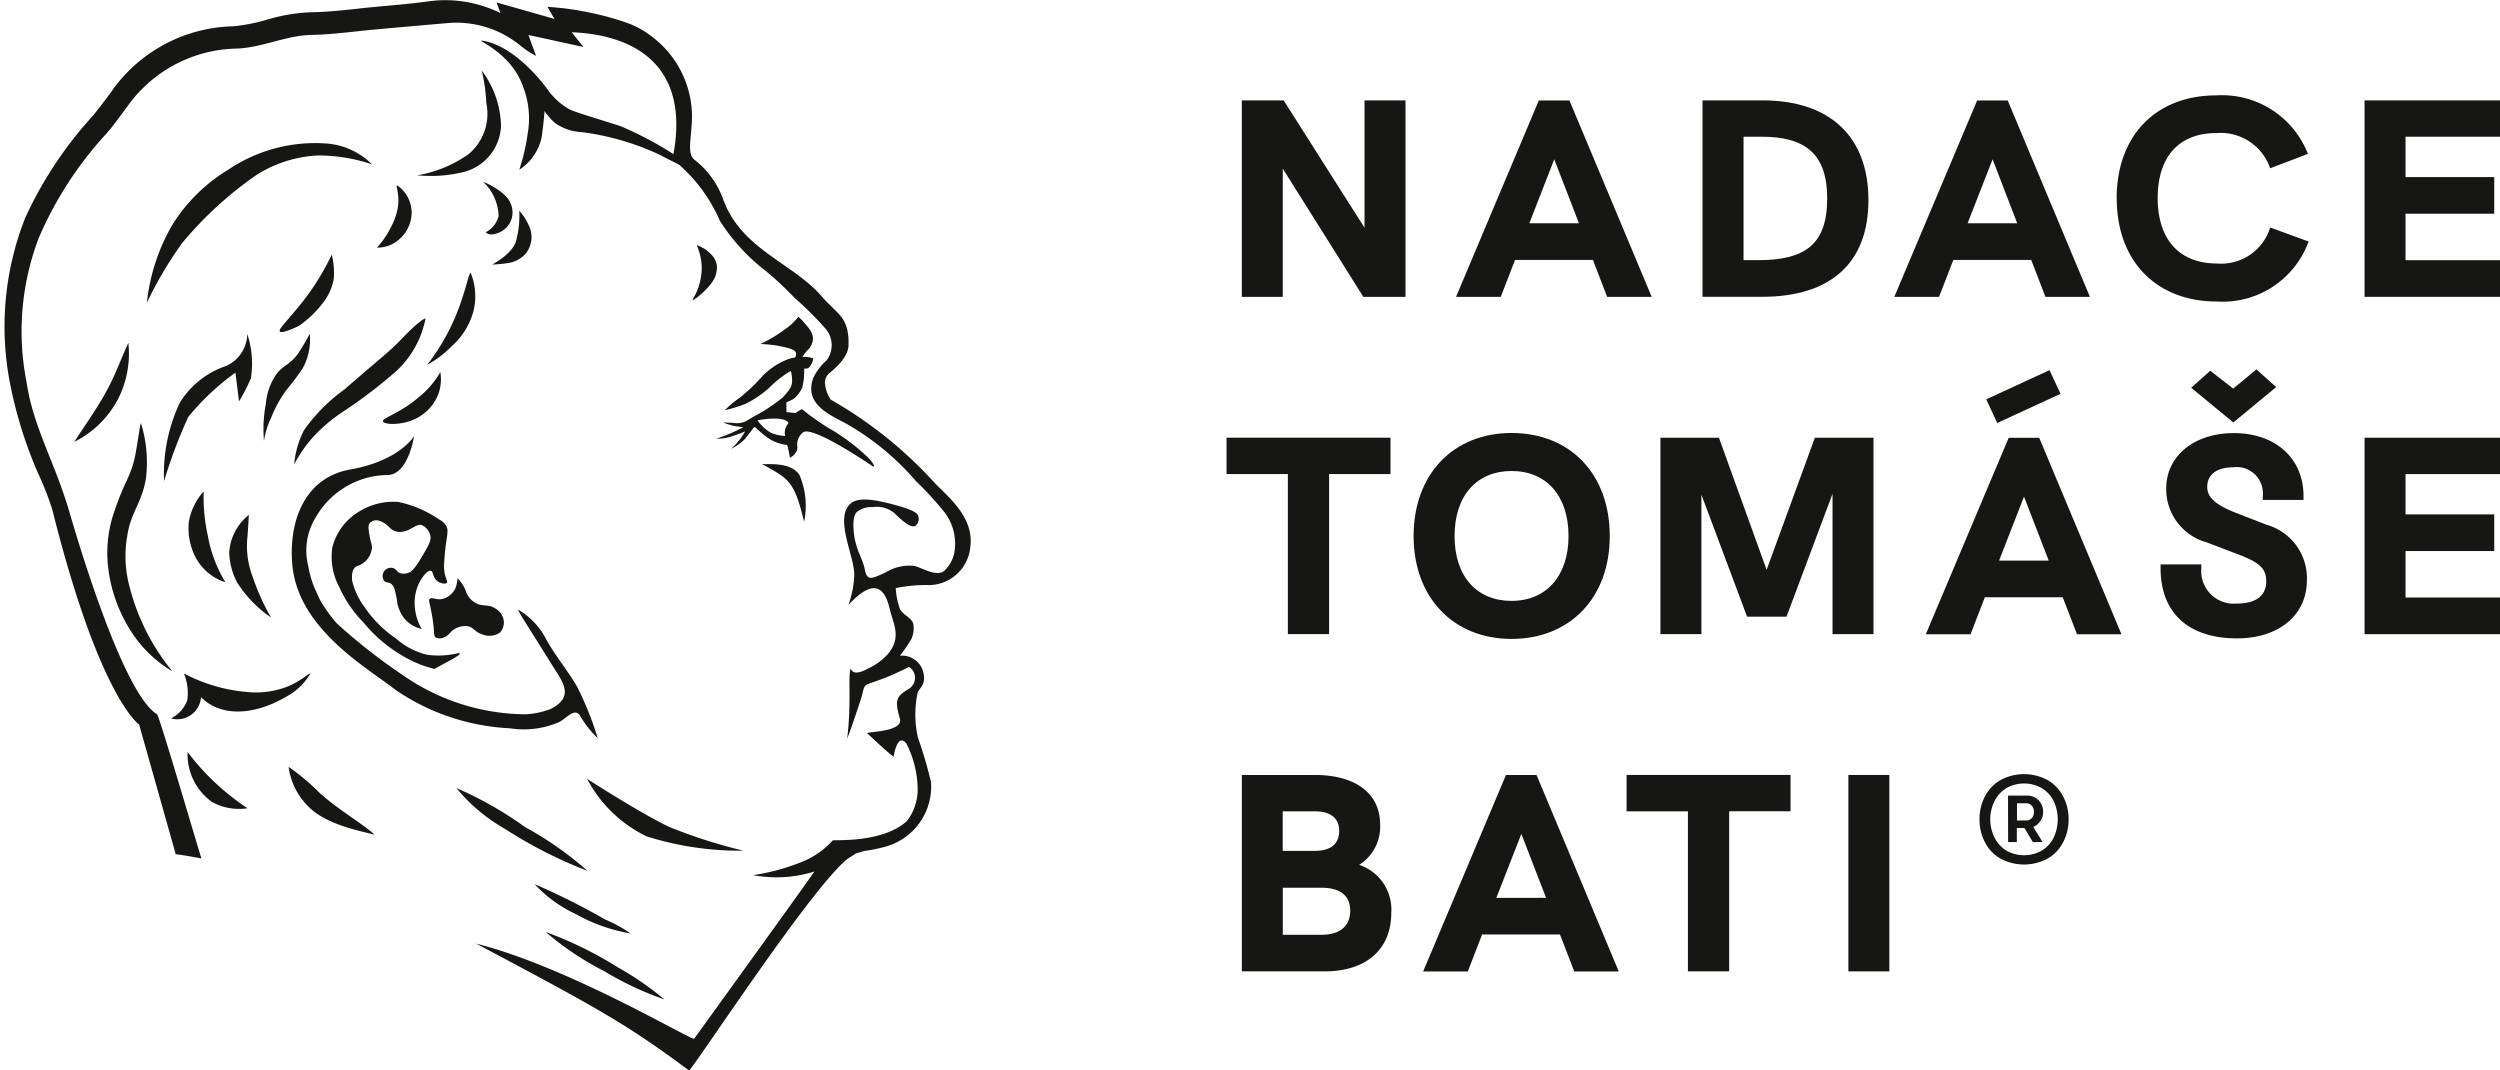 <svg xmlns="http://www.w3.org/2000/svg" xmlns:xlink="http://www.w3.org/1999/xlink" width="132.476" height="56.726" viewBox="0 0 132.476 56.726">
  <defs>
    <clipPath id="clip-path">
      <rect id="Rectangle_250" data-name="Rectangle 250" width="132.476" height="56.726" fill="none"/>
    </clipPath>
  </defs>
  <g id="Group_379" data-name="Group 379" transform="translate(0 0)">
    <g id="Group_378" data-name="Group 378" transform="translate(0 0)" clip-path="url(#clip-path)">
      <path id="Path_2020" data-name="Path 2020" d="M24.717,25.594a27.485,27.485,0,0,1-3.893-1.239c-1.415-.646-4.4-2.567-4.4-2.567a7.006,7.006,0,0,0,3.146,3.044,16.386,16.386,0,0,0,5.147.761" transform="translate(14.688 19.485)" fill="#161615"/>
      <path id="Path_2021" data-name="Path 2021" d="M16.112,4.891a5.064,5.064,0,0,0-1.025-2.919,8.749,8.749,0,0,1,.244,1.722,2.782,2.782,0,0,1-.926,2.7,6.6,6.6,0,0,1-2.733,1.131,7.3,7.3,0,0,0,2.512-.188,2.632,2.632,0,0,0,1.928-2.444" transform="translate(10.438 1.764)" fill="#161615"/>
      <path id="Path_2022" data-name="Path 2022" d="M28.061,16.293a10.631,10.631,0,0,0-2.087-1.553,13.976,13.976,0,0,1-1.394-.991,2.135,2.135,0,0,0-.225.131c-.066.044-.11.061-.134.08l-.46-.055-.008-.511s.258-.116.371-.18A1.562,1.562,0,0,0,24.6,12.6a3.53,3.53,0,0,0,.095-.994c.15-.015.182,0,.241-.047a.769.769,0,0,0,.239-.5,1.362,1.362,0,0,0-.566-.072,1.851,1.851,0,0,1,.339-.432c.51-.644-.027-1.116-.216-1.349a2.531,2.531,0,0,0-.311-.322c-.006-.006-.015-.019-.027-.019-.028,0-.061.1-.385.4a7.748,7.748,0,0,1-1.631,1.034,6.377,6.377,0,0,1,1.478.214c.392.11.483.229.367.5a1.875,1.875,0,0,0-.385.093,3.814,3.814,0,0,0-1.339.877,9.359,9.359,0,0,1-1.209,1.157,5.419,5.419,0,0,0-.8.671,8.14,8.14,0,0,0,1.11-.345,5.725,5.725,0,0,0,1.26-.86,5.419,5.419,0,0,1,1.108-.868c.057-.025.095.36.091.54-.011.282-.129.447-.479.835a8.682,8.682,0,0,1-1.555,1.029l0,0-.331.2a1.085,1.085,0,0,1-.635.15,5.65,5.65,0,0,0-.646-.032,3.322,3.322,0,0,0,1.063.242,8.531,8.531,0,0,1-1.438.614,2.375,2.375,0,0,0,.816-.123c.157-.051.424-.138.716-.265a3.478,3.478,0,0,1-.744.923,2.556,2.556,0,0,0,.733-.519c.108-.146.356-.443.458-.6.028-.011.053-.023.076-.034a6.692,6.692,0,0,0,.629.538,2.243,2.243,0,0,0,1.078.413,5.562,5.562,0,0,1,.14.68s.407-.2.4-.561a.823.823,0,0,1,.309-.794c.521-.364,3.711,1.822,3.711,1.822s.189.015-.294-.5m-4.23-1.76a.749.749,0,0,0-.146.636A2.334,2.334,0,0,1,22.927,15a2.346,2.346,0,0,1-.7-.659c1.532-.269,1.644.144,1.644.144-.036.038.036-.049-.04.047" transform="translate(17.915 7.931)" fill="#161615"/>
      <path id="Path_2023" data-name="Path 2023" d="M13.659,7.762s.152.225.629.044a1.154,1.154,0,0,0,.672-1.6c-.258-.64-1.449-1.127-1.449-1.127a2.614,2.614,0,0,1,.828,1.824,1.331,1.331,0,0,1-.68.856" transform="translate(12.083 4.545)" fill="#161615"/>
      <path id="Path_2024" data-name="Path 2024" d="M15.606,8.088a1.4,1.4,0,0,0,.1-1.428,3.094,3.094,0,0,0-.5-.765,5.152,5.152,0,0,1-.184,1.652c-.241.682-1.254,1.2-1.254,1.2a6.712,6.712,0,0,0,.815-.074,1.546,1.546,0,0,0,1.027-.58" transform="translate(12.31 5.271)" fill="#161615"/>
      <path id="Path_2025" data-name="Path 2025" d="M7.838,11.055a4.607,4.607,0,0,0-2.413,1.936,8.839,8.839,0,0,0-.833,4.154,26.288,26.288,0,0,1,1.281-3.4,13.052,13.052,0,0,1,2.5-2.351l.191,1.527a10.2,10.2,0,0,0,.629-1.226A5,5,0,0,0,9,9.339a1.883,1.883,0,0,1-1.157,1.716" transform="translate(4.102 8.352)" fill="#161615"/>
      <path id="Path_2026" data-name="Path 2026" d="M13.148,4.654a8.855,8.855,0,0,1,2.894.475,3.809,3.809,0,0,0-2.506-1.114,8.227,8.227,0,0,0-5.126,1.4A8.923,8.923,0,0,0,5.47,8.31a10.305,10.305,0,0,0-1.36,4.147A20.087,20.087,0,0,1,5.98,9.293,19.558,19.558,0,0,1,9.963,5.656a6.705,6.705,0,0,1,3.184-1" transform="translate(3.675 3.584)" fill="#161615"/>
      <path id="Path_2027" data-name="Path 2027" d="M23.315,13.586c-.449-.737-1.665-.57-2-.606,1.423.8,1.7.864,2.231,3.061a4.168,4.168,0,0,0-.235-2.455" transform="translate(19.064 11.608)" fill="#161615"/>
      <path id="Path_2028" data-name="Path 2028" d="M13.659,25.645a11.717,11.717,0,0,0,6.056,2.036,4.72,4.72,0,0,0,2.6-.322c.4-.189.818-.792,1.121-.352a5.24,5.24,0,0,0,.94,1.2,17.053,17.053,0,0,0-1.087-2.715c-.455-.8-1.188-1.692-1.635-2.506a3.87,3.87,0,0,0-1.489-1.589c-.1-.032.9,1.485,1.726,2.828.578.943,1.324,1.75,0,2.428a4.177,4.177,0,0,1-1.358.286A11.472,11.472,0,0,1,14,24.832a30.254,30.254,0,0,1-3.455-2.713,8.1,8.1,0,0,1-.883-1.231l-.011-.025-.282-.614a5.316,5.316,0,0,1-.328-1.138,3.71,3.71,0,0,1-.1-.612,3.385,3.385,0,0,1,.523-2.05,4.443,4.443,0,0,1,3.794-2.19c1.085-.03,1.385-2.059,1.385-2.059s-.752,1.3-3.37,1.765C8.946,14.372,8,16.531,8.185,18.954c.269,3.463,4,5.526,5.474,6.691" transform="translate(7.299 10.911)" fill="#161615"/>
      <path id="Path_2029" data-name="Path 2029" d="M4.786,11.851a6.972,6.972,0,0,1,.261,2.912c-.218,1.315-.8,1.783-.985,3.014a6.183,6.183,0,0,0,.114,2.716,11.542,11.542,0,0,0,2.273,4.493,6.547,6.547,0,0,1-2.084-1.957,7.942,7.942,0,0,1-1.353-3.887,6.752,6.752,0,0,1,.411-2.777c.466-1.354.716-1.559.966-2.44.178-.616.356-2.228.4-2.074" transform="translate(2.687 10.589)" fill="#161615"/>
      <path id="Path_2030" data-name="Path 2030" d="M6.074,13.75a3.19,3.19,0,0,0-.784,1.612,3.335,3.335,0,0,0,.258,1.663,2.71,2.71,0,0,0,1.68,1.532A7.172,7.172,0,0,1,6.3,16.112a9.743,9.743,0,0,1-.225-2.362" transform="translate(4.716 12.296)" fill="#161615"/>
      <path id="Path_2031" data-name="Path 2031" d="M7.835,11.2c-.123-.148.744-.887,1.64-2.163a13.036,13.036,0,0,0,1.108-1.913A3.983,3.983,0,0,1,10.691,8.4a2.825,2.825,0,0,1-.587,1.3,5.586,5.586,0,0,1-1.231,1.182c-.064.042-.926.458-1.038.32" transform="translate(6.996 6.366)" fill="#161615"/>
      <path id="Path_2032" data-name="Path 2032" d="M10.712,13.017c-.04-.178.93-.436,1.9-1.277a4.818,4.818,0,0,0,1.144-1.33,2.3,2.3,0,0,1-.095,1.133A2.414,2.414,0,0,1,12.4,12.9c-.763.354-1.652.286-1.688.119" transform="translate(9.578 9.309)" fill="#161615"/>
      <path id="Path_2033" data-name="Path 2033" d="M15.191,8.917a5.167,5.167,0,0,1-1.5,2.733,25.535,25.535,0,0,1-2.851,2.182,8.481,8.481,0,0,0-1.629,1.381,7.222,7.222,0,0,0-.981,1.424,4.9,4.9,0,0,1,.523-1.815,9.218,9.218,0,0,1,2.131-2.148c2.192-1.9,2.377-1.993,3.054-2.7s1.18-1.108,1.256-1.057" transform="translate(7.358 7.97)" fill="#161615"/>
      <path id="Path_2034" data-name="Path 2034" d="M14.257,7.635a3.323,3.323,0,0,1,.153,1.993,3.822,3.822,0,0,1-1.188,1.913,5.293,5.293,0,0,1-1.271.96,11.315,11.315,0,0,0,1.514-2.6c.523-1.256.682-2.286.792-2.269" transform="translate(10.688 6.828)" fill="#161615"/>
      <path id="Path_2035" data-name="Path 2035" d="M9.82,9.336a3.163,3.163,0,0,1-.379,1.841,14.074,14.074,0,0,1-.881,1.169,6.8,6.8,0,0,0-.8,1.474,4.1,4.1,0,0,0-.366,1.2,7.217,7.217,0,0,1,.1-1.972,3.227,3.227,0,0,1,.551-1.561c.415-.525.669-.468,1.129-1.061A10.8,10.8,0,0,0,9.82,9.336" transform="translate(6.594 8.349)" fill="#161615"/>
      <path id="Path_2036" data-name="Path 2036" d="M6.414,16.419a3.7,3.7,0,0,0,.405,1.54A6.339,6.339,0,0,0,8.628,19.84a12.053,12.053,0,0,1-.974-2.165,4.538,4.538,0,0,1-.271-2.127c.04-.551.072-1.144.072-1.144a2.768,2.768,0,0,0-1.042,2.016" transform="translate(5.732 12.88)" fill="#161615"/>
      <path id="Path_2037" data-name="Path 2037" d="M11.609,5.184a1.75,1.75,0,0,1,.765,1.637A1.908,1.908,0,0,1,11.2,8.372a1.831,1.831,0,0,1-.652.116,4.771,4.771,0,0,0,.727-1.063,3.377,3.377,0,0,0,.388-1.14c.08-.676-.134-1.068-.051-1.1" transform="translate(9.429 4.634)" fill="#161615"/>
      <path id="Path_2038" data-name="Path 2038" d="M8.074,21.453a3.606,3.606,0,0,0,1.038,2.091c.947.977,2.771,1.307,3.514,1.5-.555-.532-1.978-1.356-2.932-2.235a11.67,11.67,0,0,0-1.62-1.358" transform="translate(7.22 19.185)" fill="#161615"/>
      <path id="Path_2039" data-name="Path 2039" d="M49.438,25.621a22.368,22.368,0,0,0-5.545-4.45,1.868,1.868,0,0,1-.294-.786.659.659,0,0,1,.2-.593c.277-.224,1.032-.849,1.042-1.514.027-1.5-.574-1.6-1.423-2.578-1.542-1.783-4.247-2.478-5.217-5.13a4.634,4.634,0,0,0-1.5-2.089c-.386-.267-.237-.936-.193-1.618l.008-.119a5.313,5.313,0,0,0-2.084-4.8,4.829,4.829,0,0,0-1.307-.729A15.059,15.059,0,0,0,31.111.661a14.6,14.6,0,0,0-2.226-.3L29.259,1,26.192.126l.2.561a6.664,6.664,0,0,0-2.7-.678A6.42,6.42,0,0,0,22.57.068c-.779.11-1.582.18-2.358.25l-.536.051c-.316.028-.629.061-.945.1C17.893.554,17.1.64,16.3.647a9.367,9.367,0,0,0-2.285.394,9.361,9.361,0,0,1-1.79.349A8.1,8.1,0,0,0,5.948,4.614L5.817,4.8c-.331.447-.671.909-1.023,1.335a20.986,20.986,0,0,0-3.576,5.391A15.674,15.674,0,0,0,.4,20.272a22.8,22.8,0,0,0,1.536,4.9,14.833,14.833,0,0,1,.712,1.832c2.508,10.015,4.6,11.383,4.6,11.383l1.94,6.874c.445.053.864.133,1.364.224-.053-.095-2.231-7.564-2.355-7.64C6.3,36.692,3.752,27.8,3.527,27.035c-.79-2.65-1.885-4.4-2.241-6.774A13.91,13.91,0,0,1,1.932,12.6a19.539,19.539,0,0,1,3.6-5.543c.479-.553.888-1.165,1.335-1.743a7.271,7.271,0,0,1,5.605-2.745c1.362-.072,2.555-.691,3.9-.722,1.144-.021,2.286-.191,3.427-.292q1.932-.176,3.861-.341a5.336,5.336,0,0,1,3.753,1.167,4.731,4.731,0,0,0,.868.578c-.146-.409-.269-.733-.4-1.106.947.2,1.832.4,2.91.631-.284-.354-.438-.547-.621-.78,3.72.157,6.2,2.072,5.391,6.458A18.745,18.745,0,0,0,32.782,6.69c-.542-.188-2.3-.7-2.7-.885a3.347,3.347,0,0,1-.905-.718,1.8,1.8,0,0,1-.2-.231c-.667-.947-2.063-2.466-3.529-2.705-.472-.072,1.517.587,2.152,2.455a4.634,4.634,0,0,1,.237,2.482,10.852,10.852,0,0,1-.443,1.9,2.728,2.728,0,0,0,1.176-1.676c.066-.377.148-1.224.155-1.335,0-.059,0-.1,0-.1a3.75,3.75,0,0,0,.546.625,2.621,2.621,0,0,0,1.413.493,13.916,13.916,0,0,1,4.128,1.192c.371.2.794.4,1.053.54a8.4,8.4,0,0,1,2.156,2.966,10.241,10.241,0,0,0,2.4,2.635,16.507,16.507,0,0,1,1.572,1.466,16.656,16.656,0,0,1,1.55,1.532,1.349,1.349,0,0,1,.15,1.75,2.96,2.96,0,0,0-.712.923c-.534,1.407.864,1.978,1.75,2.453A14.019,14.019,0,0,1,48.421,25.5a16.809,16.809,0,0,1,1.508,1.648,2.725,2.725,0,0,1,.529,2.065,1.787,1.787,0,0,1-.5.987c-.381.434-1.252-.134-1.633-.216a2.367,2.367,0,0,0-1.5.337c-.468.208-.741.352-.911.271a.3.3,0,0,1-.036-.027c-.142-.125-.15-.286-.2-.513a5.514,5.514,0,0,0-.206-.572c-.083-.214-.087-.2-.123-.3a5.379,5.379,0,0,1-.2-.72c-.059-.477-.114-1.108.136-1.335a1.185,1.185,0,0,1,.822-.256,1.464,1.464,0,0,1,1.218.367,3.875,3.875,0,0,0,.477.424c.123.089.394.3.583.2a.473.473,0,0,0,.138-.549c-.07-.184-.472-.349-1.176-.546-1.241-.339-2.084-.451-2.472-.013-.739.826.277,2.724.269,3.707a5.259,5.259,0,0,1-.311,1.595c1.419-1.532,1.951-.843,2.2.25.163.714.652,1.47-.117,2.364a3.39,3.39,0,0,1-1.076.773c-.9.481-.845-.095-.885,0-.157.379.047,1.79-.186,3.684.095-.169.69-1.964.733-2.1.263-.905-.017-.616,1.246-1.1.491-.184,1.3-.589,1.3-.589a.685.685,0,0,1,.021,1.14c-.627.388-.832.53-.508,1.6.206.7-1.684.684-1.739.773.466.421.907.862,1.406,1.246,0,0,.191-1.317.682-.693a5.5,5.5,0,0,1,.593,2.349,2.755,2.755,0,0,1-.568,1.752c-1.32,1.2-3.9.972-3.934,1.03a4.385,4.385,0,0,1-1.62,1.129,11.241,11.241,0,0,1-2.6.707,6.669,6.669,0,0,0,3.249-.191c-.4.6-5.831,8.111-6.369,8.861-.087.129-6.651-3.807-11.551-5.039,6.666,3.533,8.037,4.319,11.286,6.727.654-.769,6.459-9.649,8.376-11.21l.464-.3c.138-.032.324-.1.464-.131A8.616,8.616,0,0,0,46.8,44.86a3.3,3.3,0,0,0,2.41-3.425,24.3,24.3,0,0,0-.7-2.383,5.634,5.634,0,0,1-.008-2.36c.136-.29.525-.481.241-1.254a1.169,1.169,0,0,0-1.017-.7,1.119,1.119,0,0,0-.163.008,8.721,8.721,0,0,0,.61-.892,1.4,1.4,0,0,0,.106-.763c-.047-.377-.684-.542-.756-.947a3.957,3.957,0,0,1-.182-.983A7.877,7.877,0,0,1,49.169,31a2.227,2.227,0,0,0,2.123-2c.212-1.553-1.093-2.6-1.854-3.381" transform="translate(0.124 0.004)" fill="#161615"/>
      <path id="Path_2040" data-name="Path 2040" d="M15.99,22.058c.309.008-.206.261-1.263.837a6.2,6.2,0,0,1-1.165-.417,7.731,7.731,0,0,1-2.607-2.065A6.306,6.306,0,0,1,9.68,18.537a3.359,3.359,0,0,1-.356-2.091,3.068,3.068,0,0,1,1.354-1.851,3.44,3.44,0,0,1,2.139-.549,5.972,5.972,0,0,1,2.148.919.891.891,0,0,1,.415.4c.068.153.051.275,0,.655a12.132,12.132,0,0,0-.131,1.231,2.1,2.1,0,0,0,.023.561c.061.311.176.445.112.523s-.339.036-.513-.106c-.246-.206-.188-.494-.33-.534-.18-.049-.472.347-.625.654a2.423,2.423,0,0,0-.212,1.366,2.718,2.718,0,0,0,.35,1.061,1.669,1.669,0,0,1-.928-.568,1.949,1.949,0,0,1-.356-.777,4.9,4.9,0,0,0-.131-.678.665.665,0,0,0-.155-.328c-.161-.155-.32-.076-.424-.208a.439.439,0,0,1,.464-.672c.188.045.2.206.4.277a.641.641,0,0,0,.375-.006c.21-.053.377-.206.762-.856.331-.551.494-.835.462-1.074a.792.792,0,0,0-.466-.614c-.254-.08-.555.25-.883.318a.768.768,0,0,1-.82-.188c-.174-.2-.64-.527-.94-.314-.044.03-.229.044-.159.51.083.57.148.629.169.851a1.128,1.128,0,0,1-.779.994c-.32.117-.294.595-.269.794a3.773,3.773,0,0,0,.657,1.385,6.093,6.093,0,0,0,1.657,1.656,3.806,3.806,0,0,0,1.678.871,4.565,4.565,0,0,0,1.62-.087" transform="translate(8.289 12.552)" fill="#161615"/>
      <path id="Path_2041" data-name="Path 2041" d="M13.523,16.183c-.044,0,0,.3-.17.6a1.049,1.049,0,0,1-.636.483c-.349.072-.57-.119-.682,0-.061.066-.021.163.047.483a8.616,8.616,0,0,1,.152.919c.045.409.008.563.127.646a.5.5,0,0,0,.422-.008c.28-.1.3-.282.574-.447a1.117,1.117,0,0,1,.635-.155c.367.036.4.3.824.439a1.01,1.01,0,0,0,.934-.087.778.778,0,0,0,.188-.741.9.9,0,0,0-.373-.513c-.345-.224-.455-.155-.883-.231a1.116,1.116,0,0,1-.7-.631,1.917,1.917,0,0,0-.462-.76" transform="translate(10.735 14.472)" fill="#161615"/>
      <path id="Path_2042" data-name="Path 2042" d="M15.262,26.07a15.562,15.562,0,0,0,3.109,2.084,16.964,16.964,0,0,0,3.19,1.5,16,16,0,0,0-2.444-1.688,20.5,20.5,0,0,0-3.855-1.892" transform="translate(13.647 23.308)" fill="#161615"/>
      <path id="Path_2043" data-name="Path 2043" d="M12.77,22.049a19.354,19.354,0,0,1,3.637,2.067,18.084,18.084,0,0,1,3.306,2.319,23.584,23.584,0,0,1-4.368-2.222,9.108,9.108,0,0,1-2.574-2.163" transform="translate(11.418 19.712)" fill="#161615"/>
      <path id="Path_2044" data-name="Path 2044" d="M14.958,24.736a36.681,36.681,0,0,1,3.732,1.87,7.316,7.316,0,0,1,1.351.741,8.93,8.93,0,0,1-2.9-1.025,6.988,6.988,0,0,1-2.186-1.586" transform="translate(13.375 22.117)" fill="#161615"/>
      <path id="Path_2045" data-name="Path 2045" d="M4.943,9.593a5.292,5.292,0,0,1-.574,3.025,5.273,5.273,0,0,1-2.29,2.216c.563-.885,1.2-1.75,1.76-2.792.432-.805.752-1.69,1.1-2.449" transform="translate(1.859 8.579)" fill="#161615"/>
      <path id="Path_2046" data-name="Path 2046" d="M19.375,9.745c-.025.142.994-.646,1.209-1.245a1.627,1.627,0,0,0,.083-.506,1.012,1.012,0,0,0-.254-.587,1.954,1.954,0,0,0-.82-.551,3.206,3.206,0,0,1,.265,1.135,3.249,3.249,0,0,1-.483,1.754" transform="translate(17.326 6.131)" fill="#161615"/>
      <path id="Path_2047" data-name="Path 2047" d="M4.782,21.22a1.728,1.728,0,0,0,.864-.955,2.677,2.677,0,0,0-.178-1.426,8.744,8.744,0,0,0,3.476.994,4.6,4.6,0,0,0,2.108-.337c.659-.294,1.082-.7,1.121-.654a3.225,3.225,0,0,1-1.252,1.212c-1.841,1.089-3.588,1.038-4.546.036A1.255,1.255,0,0,1,4.782,21.22" transform="translate(4.276 16.847)" fill="#161615"/>
      <path id="Path_2048" data-name="Path 2048" d="M5.251,21.04a12.826,12.826,0,0,0,3.173,2.974,2.988,2.988,0,0,1-1.877-.328,3.1,3.1,0,0,1-1.3-2.646" transform="translate(4.694 18.816)" fill="#161615"/>
      <path id="Path_2049" data-name="Path 2049" d="M43.412,2.808V13.218H41.179l-4.27-6.793v6.793H34.738V2.808h2.218l4.285,6.749V2.808Z" transform="translate(31.066 2.512)" fill="#161615"/>
      <path id="Path_2050" data-name="Path 2050" d="M47.986,11.26H43.858L43.1,13.219H40.731L45.118,2.81H46.74L51.1,13.219H48.738Zm-.741-1.942L45.935,5.928l-1.32,3.391Z" transform="translate(36.425 2.513)" fill="#161615"/>
      <path id="Path_2051" data-name="Path 2051" d="M47.626,2.808H50.8c3.573,0,5.618,1.911,5.618,5.287,0,3.315-1.985,5.122-5.637,5.122H47.626Zm2.94,8.467c2.449,0,3.667-.792,3.667-3.271,0-2.4-1.2-3.27-3.482-3.27H49.8v6.541Z" transform="translate(42.591 2.511)" fill="#161615"/>
      <path id="Path_2052" data-name="Path 2052" d="M60.246,11.26H56.118l-.756,1.959H52.991L57.382,2.81H59l4.357,10.409H61Zm-.741-1.942L58.2,5.928,56.874,9.319Z" transform="translate(47.389 2.513)" fill="#161615"/>
      <path id="Path_2053" data-name="Path 2053" d="M59.211,8.131c0-3.328,2.08-5.463,5.283-5.463a4.888,4.888,0,0,1,4.853,3.1l-2,.763a2.778,2.778,0,0,0-2.849-1.866c-1.972,0-3.112,1.237-3.112,3.448s1.171,3.463,3.129,3.463a2.712,2.712,0,0,0,2.832-1.908l2.036.744a4.848,4.848,0,0,1-4.868,3.179c-3.205,0-5.3-2.148-5.3-5.463" transform="translate(52.951 2.386)" fill="#161615"/>
      <path id="Path_2054" data-name="Path 2054" d="M66.146,2.808h7.177V4.733H68.317V6.872h4.7V8.813h-4.7v2.463h5.007v1.942H66.146Z" transform="translate(59.153 2.512)" fill="#161615"/>
      <path id="Path_2055" data-name="Path 2055" d="M37.56,14.172H34.311V12.244H43v1.928H39.746v8.481H37.56Z" transform="translate(30.684 10.949)" fill="#161615"/>
      <path id="Path_2056" data-name="Path 2056" d="M39.544,17.575c0-3.285,2.11-5.463,5.188-5.463,3.112,0,5.207,2.178,5.207,5.463s-2.125,5.45-5.207,5.45-5.188-2.194-5.188-5.45m8.21,0c0-2.135-1.173-3.449-3.021-3.449-1.832,0-3.018,1.3-3.018,3.449s1.186,3.434,3.018,3.434c1.849,0,3.021-1.33,3.021-3.434" transform="translate(35.363 10.832)" fill="#161615"/>
      <path id="Path_2057" data-name="Path 2057" d="M57.739,12.245V22.654H55.568V15.219L53.13,21.727H51.04L48.62,15.262v7.391H46.449V12.245h3.1l2.527,7,2.557-7Z" transform="translate(41.538 10.95)" fill="#161615"/>
      <path id="Path_2058" data-name="Path 2058" d="M61.128,20.7H57l-.756,1.959H53.873l4.391-10.409h1.618l4.357,10.409H61.884Zm-.741-1.942-1.311-3.391-1.322,3.391Z" transform="translate(48.177 10.95)" fill="#161615"/>
      <path id="Path_2059" data-name="Path 2059" d="M66.146,12.245h7.177v1.928H68.317v2.135h4.7V18.25h-4.7v2.463h5.007v1.942H66.146Z" transform="translate(59.153 10.95)" fill="#161615"/>
      <path id="Path_2060" data-name="Path 2060" d="M34.739,21.679h3.866c2.171,0,3.463.983,3.463,2.627a2.386,2.386,0,0,1-1.11,2.135,2.5,2.5,0,0,1,1.7,2.552c0,1.928-1.335,3.093-3.525,3.093H34.739ZM38.605,25.7c.828,0,1.292-.345,1.292-1.065,0-.684-.479-1.029-1.292-1.029h-1.7V25.7Zm.352,4.448c1.017,0,1.525-.491,1.525-1.271,0-.985-.784-1.222-1.525-1.222H36.91v2.493Z" transform="translate(31.066 19.387)" fill="#161615"/>
      <path id="Path_2061" data-name="Path 2061" d="M47.062,30.13H42.935l-.756,1.959H39.811L44.2,21.68h1.62l4.357,10.409H47.818Zm-.737-1.942L45.015,24.8l-1.326,3.391Z" transform="translate(35.602 19.388)" fill="#161615"/>
      <path id="Path_2062" data-name="Path 2062" d="M48.751,23.606H45.5V21.677H54.19v1.928H50.937v8.481H48.751Z" transform="translate(40.692 19.386)" fill="#161615"/>
      <rect id="Rectangle_249" data-name="Rectangle 249" width="2.171" height="10.409" transform="translate(97.947 41.066)" fill="#161615"/>
      <path id="Path_2063" data-name="Path 2063" d="M66.074,16.977l-1.55-.6c-1.156-.443-1.612-.839-1.612-1.417,0-.646.508-1.03,1.351-1.03a1.392,1.392,0,0,1,1.593,1.517v.208h2.158v-.208c0-1.993-1.485-3.332-3.692-3.332-2.108,0-3.584,1.212-3.584,2.944a2.923,2.923,0,0,0,2.156,2.849l1.712.654c1.095.419,1.432.748,1.432,1.4,0,.979-.852,1.186-1.563,1.186A1.724,1.724,0,0,1,62.6,19.278v-.206H60.44v.206c0,2.364,1.478,3.715,4.048,3.715,2.214,0,3.705-1.235,3.705-3.071a2.943,2.943,0,0,0-2.12-2.946" transform="translate(54.05 10.835)" fill="#161615"/>
      <path id="Path_2064" data-name="Path 2064" d="M56.144,13.154,59.5,11.608l-.585-1.254L55.563,11.9Z" transform="translate(49.689 9.26)" fill="#161615"/>
      <path id="Path_2065" data-name="Path 2065" d="M62.306,10.405l-1.01.9,2.233,1.841L65.8,11.269l-1.049-.936-1.229,1.019Z" transform="translate(54.816 9.241)" fill="#161615"/>
      <path id="Path_2066" data-name="Path 2066" d="M56.485,26.129a2.081,2.081,0,0,1-.824-.864,2.553,2.553,0,0,1-.286-1.214,2.582,2.582,0,0,1,.286-1.216,2.11,2.11,0,0,1,.824-.862,2.619,2.619,0,0,1,2.5,0,2.113,2.113,0,0,1,.82.862,2.562,2.562,0,0,1,.29,1.216,2.533,2.533,0,0,1-.29,1.214,2.084,2.084,0,0,1-.82.864,2.632,2.632,0,0,1-2.5,0m2.194-.426a1.654,1.654,0,0,0,.627-.688,2.279,2.279,0,0,0,0-1.928,1.66,1.66,0,0,0-.627-.686,1.908,1.908,0,0,0-1.889,0,1.712,1.712,0,0,0-.621.686,2.175,2.175,0,0,0,0,1.928,1.705,1.705,0,0,0,.621.688,1.908,1.908,0,0,0,1.889,0m-1.794-2.91h1a.826.826,0,0,1,.621.25.869.869,0,0,1,.239.619.841.841,0,0,1-.14.474.882.882,0,0,1-.383.318l.494.8H58.2l-.443-.743h-.405v.743h-.462Zm.962,1.318a.394.394,0,0,0,.3-.127.477.477,0,0,0,.112-.322.481.481,0,0,0-.112-.331.385.385,0,0,0-.3-.131H57.36v.911Z" transform="translate(49.521 19.366)" fill="#161615"/>
    </g>
  </g>
</svg>
